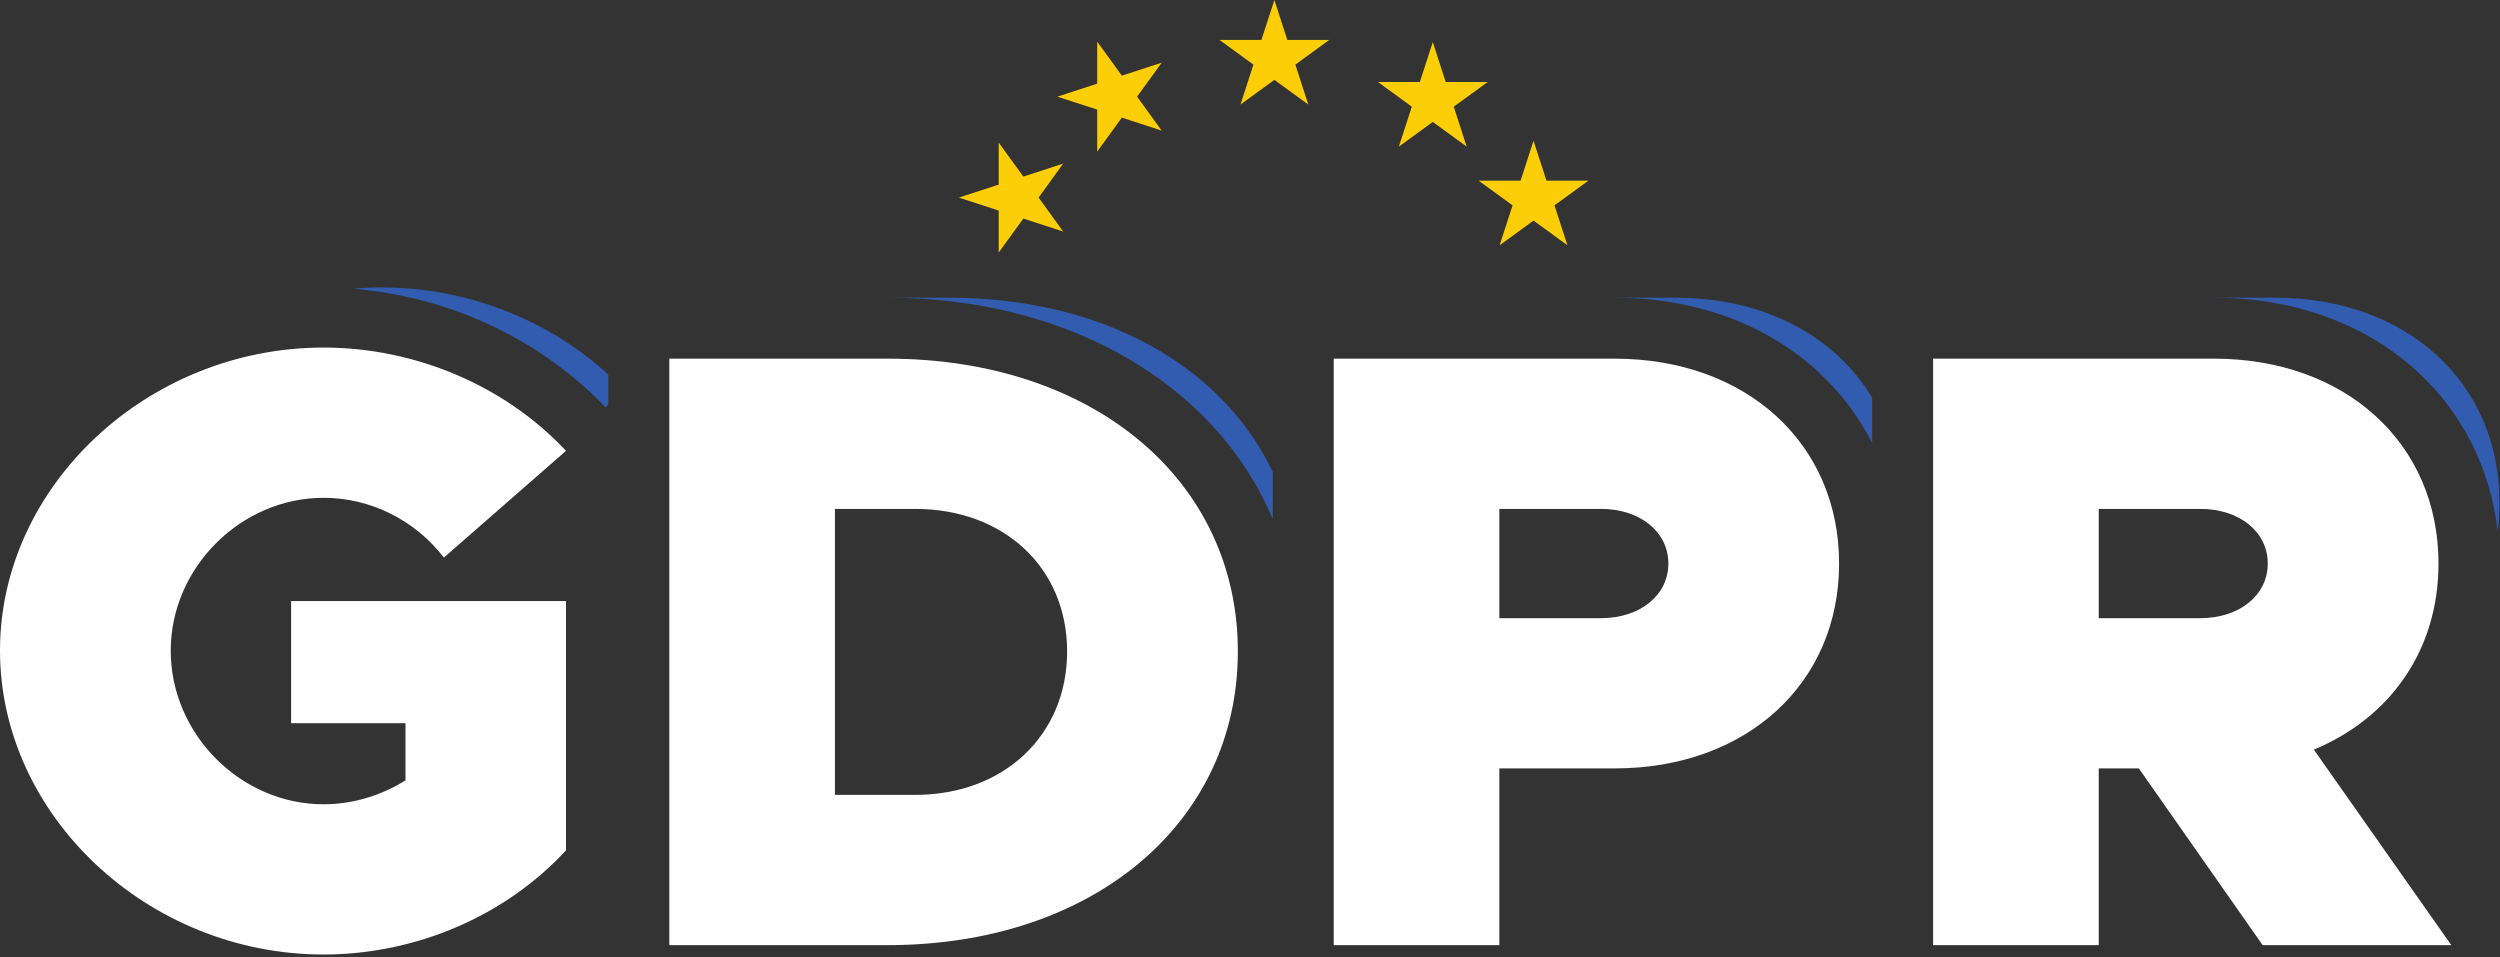 <svg xmlns="http://www.w3.org/2000/svg" width="410" height="157" viewBox="0 0 410 157" fill="none"><rect x="0" y="0" width="410" height="157" fill="#333333" stroke="none"/><path fill-rule="evenodd" clip-rule="evenodd" d="M209 0L211.123 6.548H217.997L212.439 10.598L214.562 17.146L209 13.1L203.438 17.146L205.561 10.598L199.999 6.548H206.873L209 0Z" fill="#FCCE07"></path><path fill-rule="evenodd" clip-rule="evenodd" d="M234.976 6.897L237.099 13.449H243.977L238.415 17.495L240.538 24.047L234.976 19.997L229.414 24.047L231.537 17.495L225.979 13.449H232.853L234.976 6.897Z" fill="#FCCE07"></path><path fill-rule="evenodd" clip-rule="evenodd" d="M251.499 23.078L253.622 29.631H260.5L254.938 33.677L257.061 40.229L251.499 36.179L245.937 40.229L248.06 33.677L242.498 29.631H249.376L251.499 23.078Z" fill="#FCCE07"></path><path fill-rule="evenodd" clip-rule="evenodd" d="M157.252 32.404L163.788 30.273V23.387L167.831 28.959L174.368 26.831L170.329 32.404L174.368 37.975L167.831 35.845L163.788 41.417V34.531L157.252 32.404Z" fill="#FCCE07"></path><path fill-rule="evenodd" clip-rule="evenodd" d="M173.404 15.851L179.941 13.72V6.834L183.984 12.406L190.52 10.279L186.481 15.851L190.52 21.423L183.984 19.292L179.941 24.864V17.978L173.404 15.851Z" fill="#FCCE07"></path><path d="M57.865 47.35C73.595 48.618 88.599 55.581 99.303 66.804L99.767 66.399V61.446C89.962 52.408 76.486 47.14 62.66 47.14C61.046 47.14 59.446 47.211 57.865 47.35Z" fill="#325CB0"></path><path d="M409.614 87.118C409.811 85.596 409.912 84.028 409.912 82.42C409.912 62.68 394.652 48.82 373.092 48.82H363.092C376.015 48.82 387.729 52.994 396.323 60.826C403.746 67.59 408.427 76.722 409.614 87.118Z" fill="#325CB0"></path><path d="M307.032 65.225C300.961 55.099 289.304 48.82 274.792 48.82H264.792C277.714 48.82 289.428 52.994 298.022 60.826C301.748 64.222 304.783 68.213 307.032 72.662V65.225Z" fill="#325CB0"></path><path d="M208.732 77.399C200.445 59.974 180.775 48.82 155.607 48.82H145.607C174.598 48.82 199.169 62.514 208.732 85.117V77.399Z" fill="#325CB0"></path><path d="M402.012 155H371.072L350.772 126.02H344.192V155H317.032V58.82H363.092C384.652 58.82 399.912 72.68 399.912 92.42C399.912 106.7 391.932 117.76 379.472 122.94L402.012 155ZM344.192 83.46V101.38H360.852C367.292 101.38 371.912 97.6 371.912 92.42C371.912 87.24 367.292 83.46 360.852 83.46H344.192Z" fill="white"></path><path d="M218.732 155V58.82H264.792C286.352 58.82 301.612 72.68 301.612 92.42C301.612 112.16 286.352 126.02 264.792 126.02H245.892V155H218.732ZM245.892 101.38H262.552C268.992 101.38 273.612 97.6 273.612 92.42C273.612 87.24 268.992 83.46 262.552 83.46H245.892V101.38Z" fill="white"></path><path d="M109.767 155V58.82H145.607C179.207 58.82 203.007 78.7 203.007 106.84C203.007 134.98 179.207 155 145.607 155H109.767ZM136.927 130.36H150.087C164.647 130.36 175.007 120.56 175.007 106.84C175.007 93.12 164.647 83.46 150.087 83.46H136.927V130.36Z" fill="white"></path><path d="M47.74 118.6V98.58H92.82V139.46C82.88 150.24 68.18 156.54 53.06 156.54C24.22 156.54 0 133.72 0 106.7C0 79.68 24.22 57 53.06 57C68.18 57 82.88 63.3 92.82 73.94L72.8 91.44C68.04 85.28 60.76 81.64 53.06 81.64C39.48 81.64 28 93.12 28 106.7C28 120.42 39.48 131.9 53.06 131.9C57.82 131.9 62.44 130.5 66.5 127.98V118.6H47.74Z" fill="white"></path></svg>